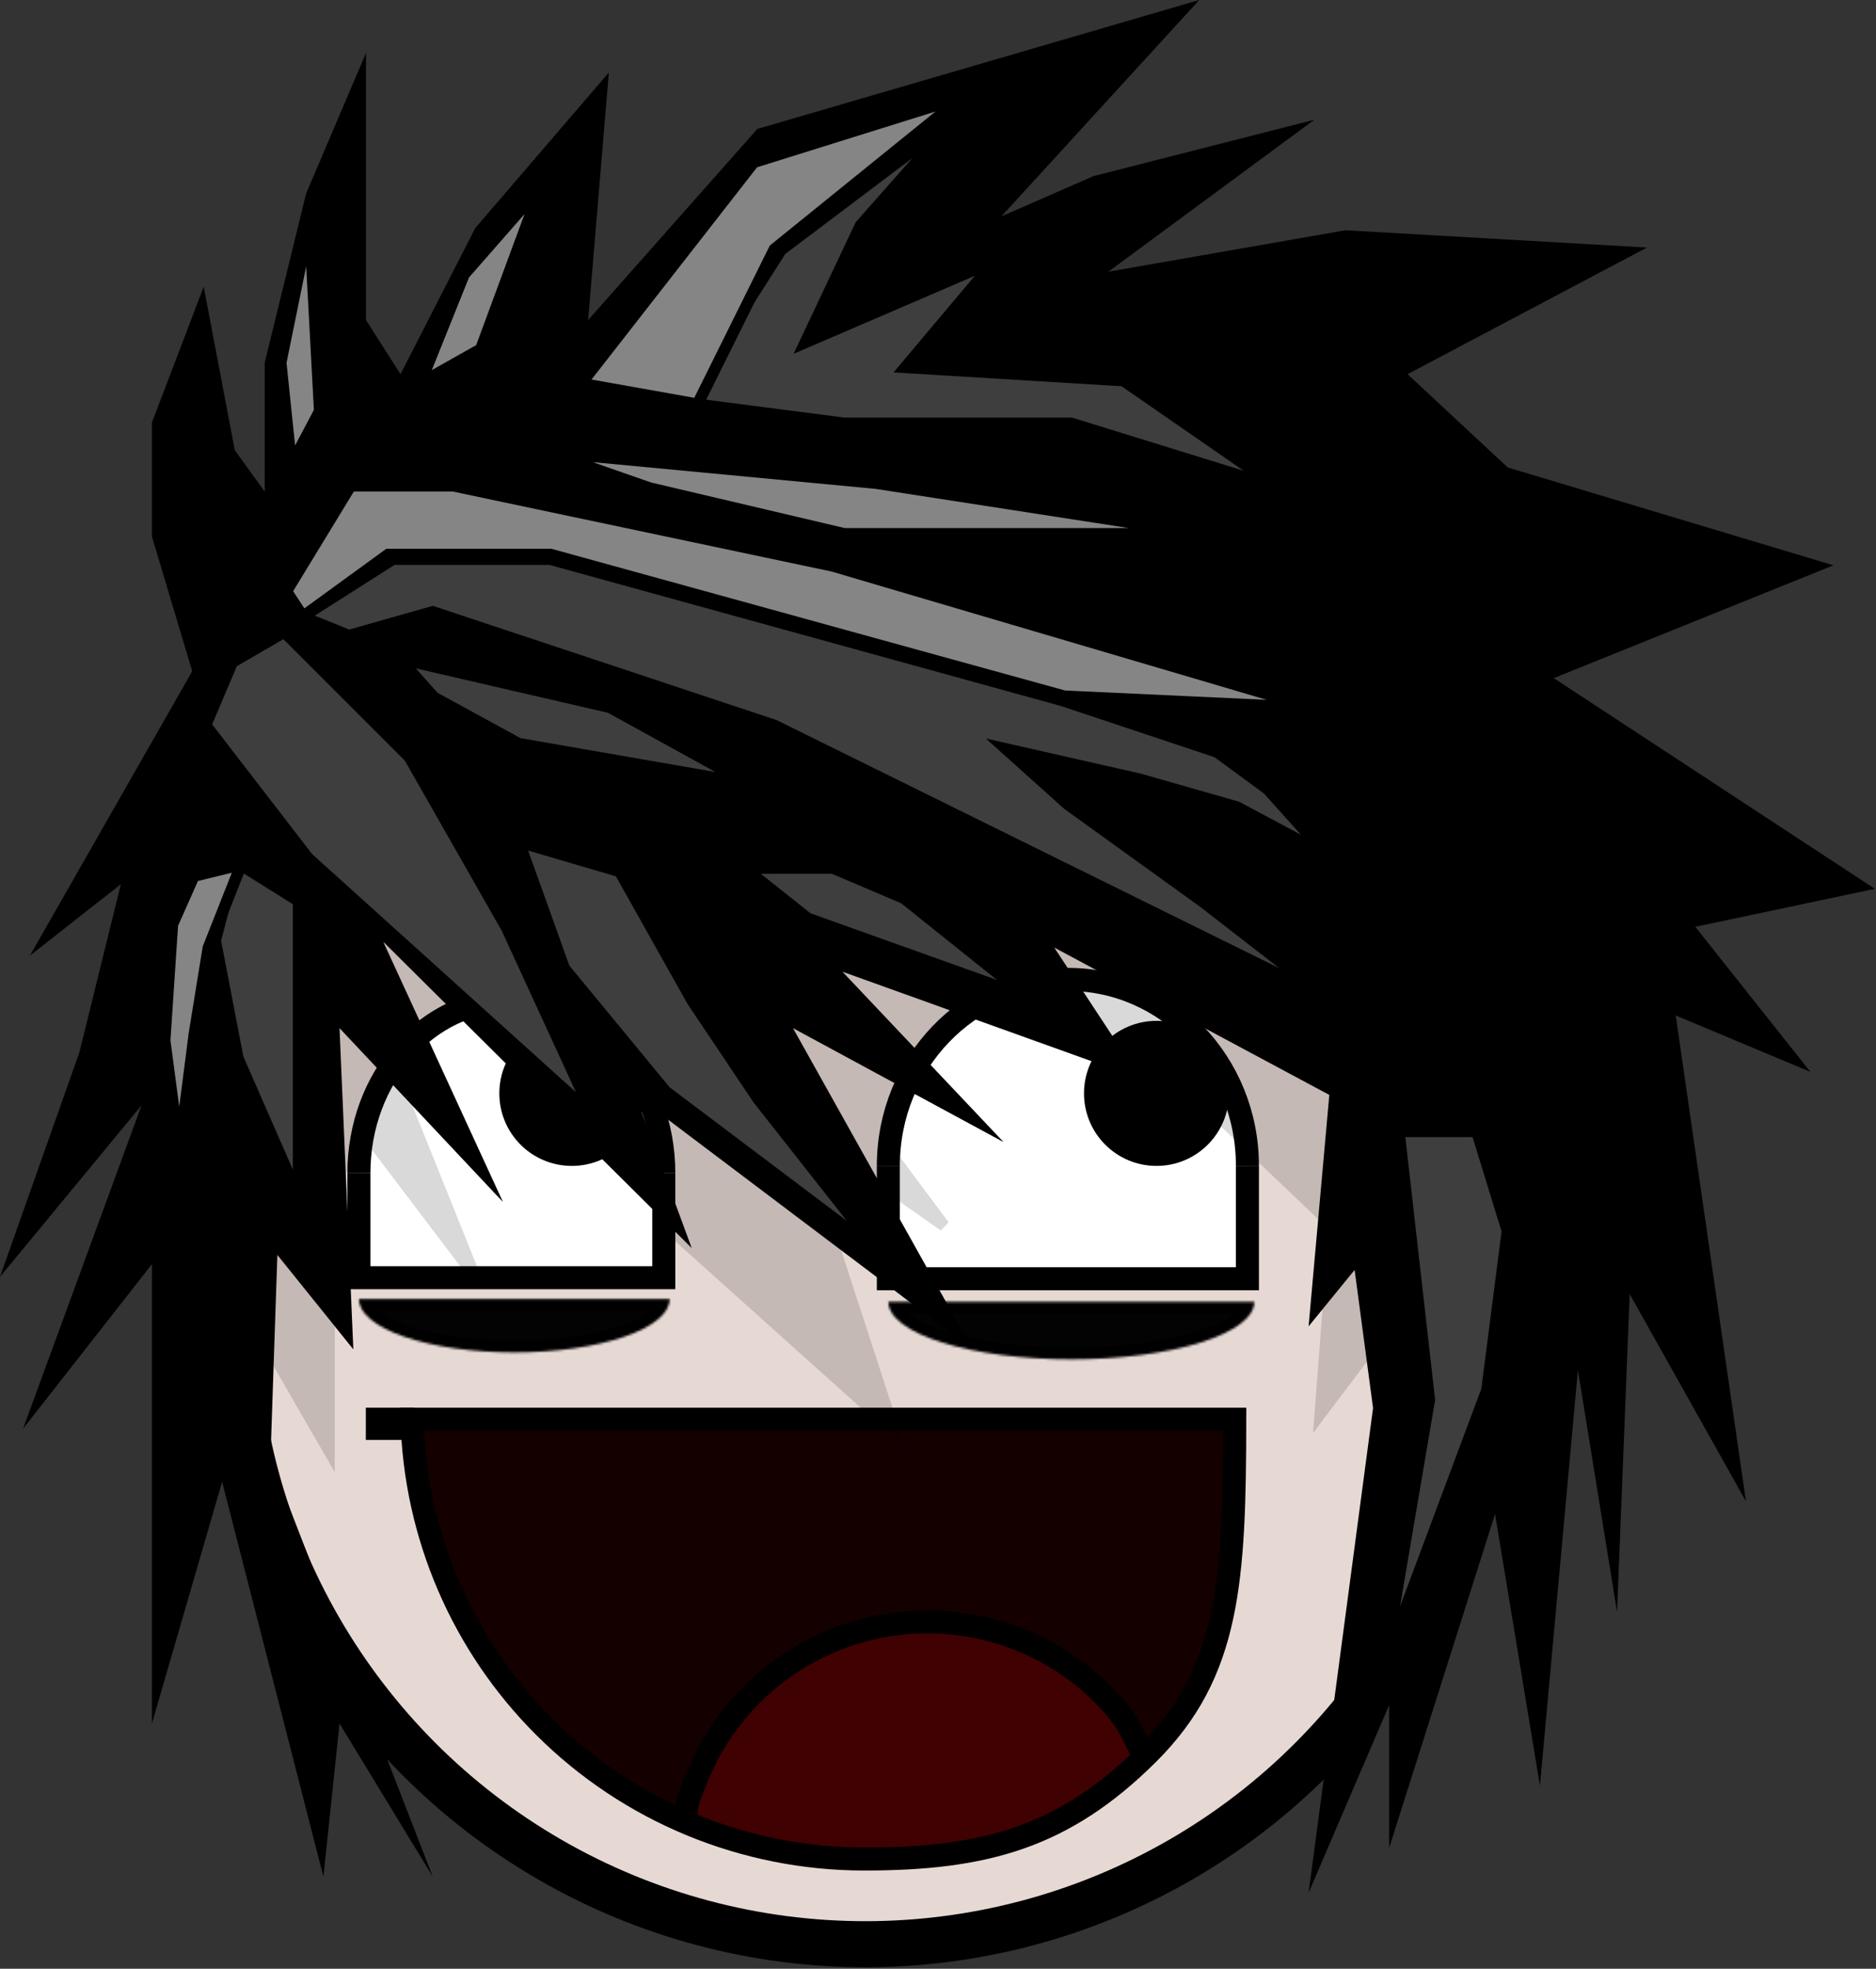 <svg width="815" height="855" viewBox="0 0 815 855" fill="none" xmlns="http://www.w3.org/2000/svg">
<rect x="0" y="0" width="815" height="855" fill="#333333" stroke="none"/>
<circle cx="375.927" cy="570.334" r="274" fill="#E6D9D4" stroke="black" stroke-width="20"/>
<path d="M179.926 618.334H535.926V683.334L517.926 740.834L459.926 792.334L378.926 809.834L296.926 792.334L241.926 755.334L189.426 683.334L179.926 618.334Z" fill="#150000"/>
<path d="M300.926 773.334L334.926 726.834L387.926 705.334L442.926 710.334L485.426 740.834L496.426 764.334L466.926 789.834L387.926 808.834L311.926 799.334L296.426 789.834L300.926 773.334Z" fill="#3F0101"/>
<path d="M536.424 616.334C536.342 686.397 534.165 726.23 498.895 761.412C480.44 779.822 462.67 791.213 443.142 798.06C423.546 804.931 401.875 807.334 375.426 807.334C323.307 807.334 273.325 786.681 236.476 749.923C200.809 714.345 180.272 666.501 178.99 616.334L375.426 616.334L536.424 616.334Z" stroke="black" stroke-width="10"/>
<rect x="158.926" y="611.334" width="21" height="14" fill="black"/>
<path d="M297.926 793.334C297.926 783.834 297.72 784.108 303.147 771.004C308.575 757.901 316.53 745.995 326.559 735.967C336.588 725.938 348.493 717.983 361.597 712.555C374.7 707.128 388.744 704.334 402.926 704.334C417.109 704.334 431.153 707.128 444.256 712.555C457.359 717.983 469.265 725.938 479.294 735.967C489.323 745.995 492.499 752.731 497.926 765.834" stroke="black" stroke-width="10"/>
<path d="M387.926 483.334L410.926 446.834L453.426 424.334L496.926 432.834L531.926 464.334L542.926 506.334V555.334H387.926V483.334Z" fill="white"/>
<mask id="path-8-inside-1_128_2" fill="white">
<path d="M385.926 565.334C385.926 568.617 387.982 571.868 391.978 574.901C395.973 577.935 401.829 580.69 409.211 583.012C416.593 585.333 425.357 587.175 435.003 588.431C444.648 589.688 454.986 590.334 465.426 590.334C475.866 590.334 486.204 589.688 495.849 588.431C505.495 587.175 514.259 585.333 521.641 583.012C529.023 580.69 534.879 577.935 538.874 574.901C542.87 571.868 544.926 568.617 544.926 565.334L465.426 565.334L385.926 565.334Z"/>
</mask>
<path d="M385.926 565.334C385.926 568.617 387.982 571.868 391.978 574.901C395.973 577.935 401.829 580.69 409.211 583.012C416.593 585.333 425.357 587.175 435.003 588.431C444.648 589.688 454.986 590.334 465.426 590.334C475.866 590.334 486.204 589.688 495.849 588.431C505.495 587.175 514.259 585.333 521.641 583.012C529.023 580.69 534.879 577.935 538.874 574.901C542.87 571.868 544.926 568.617 544.926 565.334L465.426 565.334L385.926 565.334Z" fill="#030303" stroke="black" stroke-width="10" mask="url(#path-8-inside-1_128_2)"/>
<path d="M541.926 506.334C541.926 461.599 507.004 425.334 463.926 425.334C420.848 425.334 385.926 461.599 385.926 506.334" stroke="black" stroke-width="10"/>
<path d="M385.926 506.334L385.926 555.334H541.926V506.334" stroke="black" stroke-width="10"/>
<circle cx="502.426" cy="474.834" r="26.5" fill="black" stroke="black" stroke-width="10"/>
<path d="M157.926 487.834L183.926 446.334L221.426 432.334L262.426 446.334L285.926 484.834V556.334H157.926V487.834Z" fill="white"/>
<mask id="path-13-inside-2_128_2" fill="white">
<path d="M155.926 564.152C155.926 567.197 157.672 570.211 161.065 573.024C164.457 575.836 169.429 578.392 175.697 580.544C181.965 582.697 189.406 584.405 197.595 585.57C205.785 586.735 214.562 587.334 223.426 587.334C232.291 587.334 241.068 586.735 249.258 585.57C257.447 584.405 264.888 582.697 271.156 580.544C277.424 578.392 282.396 575.836 285.788 573.024C289.18 570.211 290.926 567.197 290.926 564.152L223.426 564.152L155.926 564.152Z"/>
</mask>
<path d="M155.926 564.152C155.926 567.197 157.672 570.211 161.065 573.024C164.457 575.836 169.429 578.392 175.697 580.544C181.965 582.697 189.406 584.405 197.595 585.57C205.785 586.735 214.562 587.334 223.426 587.334C232.291 587.334 241.068 586.735 249.258 585.57C257.447 584.405 264.888 582.697 271.156 580.544C277.424 578.392 282.396 575.836 285.788 573.024C289.18 570.211 290.926 567.197 290.926 564.152L223.426 564.152L155.926 564.152Z" fill="#030303" stroke="black" stroke-width="10" mask="url(#path-13-inside-2_128_2)"/>
<circle cx="248.426" cy="474.834" r="26.5" fill="black" stroke="black" stroke-width="10"/>
<path d="M288.379 509.443C288.379 467.962 258.729 434.334 222.153 434.334C185.577 434.334 155.926 467.962 155.926 509.443" stroke="black" stroke-width="10"/>
<path d="M155.926 509.443L155.926 554.88H288.379V509.443" stroke="black" stroke-width="10"/>
<g opacity="0.15">
<path d="M110.332 573.501L104.159 530.763L142.927 511.379V629.998L110.332 573.501Z" fill="black" stroke="black" stroke-width="5"/>
<path d="M573.569 614.023L579.294 539.157L597.958 532.666L604.781 572.689L573.569 614.023Z" fill="black" stroke="black" stroke-width="5"/>
<path d="M174.107 474.267L206.151 553.967L160.918 494.323L158.751 491.465L156.82 494.488L137.898 524.105L131.98 438.523L150.217 411.648L194.413 382.498L216.659 428.805L175.2 452.156L173.927 452.873L173.927 454.334L173.927 473.334L173.927 473.818L174.107 474.267Z" fill="black" stroke="black" stroke-width="5"/>
<path d="M383.988 495.783L383.735 496.905L384.421 497.827L410.112 532.326L369.863 504.038L336.696 437.296L435.096 378.643L529.823 420.579L599.013 458.098L579.579 532.597L498.151 455.024L497.831 454.719L497.426 454.542L430.926 425.542L429.341 424.851L428.135 426.09L391.635 463.59L391.143 464.096L390.988 464.783L383.988 495.783ZM293.419 535.763L243.367 443.097L259.787 418.9L354.228 516.657L388.163 620.754L293.419 535.763Z" fill="black" stroke="black" stroke-width="5"/>
</g>
<path d="M655 203L796.5 245.5L675 294.5L814.5 386L736.5 402.5L786.5 465.5L728 441L758.5 652L708 562L702.5 700L685.5 595L669 775.5L649.5 657.5L603.5 802.5V740.5L568.5 822L596.5 611.5L588.5 551.5L568.5 576L577.5 475.5L458 411.5L495.5 468.5L366 422L436 496L344.5 446.5L422.5 586L276 475.5L300.5 542L166.5 409L218.5 522L147.5 446.5L153.5 586L120.5 545L117.5 633.5L188 815L147.5 748.5L140.5 815L96.5 643.5L66 748.5V549L10 620.5L61.5 480L0 554.5L34.5 457L52.5 384L13 415L83.5 291.5L66 233V183.5L88.5 124.5L102 195.5L115 213.5V157.5L133 84L159 23V139L174 162.5L206.5 99L264.5 31.5L255.5 139L329 56L521 0L435 94L475 76.5L571 52L481.5 118L584.5 100L715.5 107.5L611.5 162.5L655 203Z" fill="black"/>
<path d="M645.984 603.73L601.316 723.257L620.891 608.255L620.951 607.905L620.911 607.553L607.726 491.335H641.58L654.878 534.553L645.984 603.73Z" fill="#3E3E3E" stroke="black" stroke-width="5"/>
<path d="M89.299 314.965L100.903 287.579L123.518 274.462L177.921 328.865L220.201 403.081L257.575 484.335L133.769 372.63L89.299 314.965Z" fill="#3E3E3E" stroke="black" stroke-width="5"/>
<path d="M93.489 408.421L102.48 374.256L129.727 391.305L129.727 519.89L103.329 459.588L93.489 408.421Z" fill="#3E3E3E" stroke="black" stroke-width="5"/>
<path d="M245.133 420.581L225.437 365.615L269.246 378.448L300.747 434.559L300.795 434.645L300.85 434.727L329.35 477.227L329.404 477.307L329.463 477.382L381.713 543.725L289.168 474.016L245.133 420.581Z" fill="#3E3E3E" stroke="black" stroke-width="5"/>
<path d="M173.525 286.042L265.025 307.193L325.129 340.311L225.263 322.943L188.505 302.849L173.525 286.042Z" fill="#3E3E3E" stroke="black" stroke-width="5"/>
<path d="M361.917 376.982L392.767 390.095L446.36 432.963L350.908 398.851L323.379 376.982L361.917 376.982Z" fill="#3E3E3E" stroke="black" stroke-width="5"/>
<path d="M522.93 391.838L576.836 433.643L336.533 315.093L336.378 315.017L336.215 314.963L188.715 265.963L187.985 265.72L187.245 265.93L151.571 276.048L131.358 267.842L170.655 242.835L239.088 242.835L461.699 304.228L528.764 326.583L550.74 342.698L576.567 371.435L537.604 350.63L537.37 350.504L537.114 350.431L495.114 338.431L495.047 338.412L494.98 338.397L446.48 327.397L437.095 325.269L444.257 331.696L463.757 349.196L463.857 349.285L463.966 349.364L522.93 391.838Z" fill="#3E3E3E" stroke="black" stroke-width="5"/>
<path d="M366.588 183.835L297.145 174.86L339.293 108.559L414.64 51.753L374.053 97.68L373.818 97.946L373.666 98.268L352.666 142.768L349.847 148.742L355.915 146.132L432.214 113.305L396.514 155.725L393.313 159.529L398.275 159.83L488.079 165.288L555.113 211.633L465.666 183.947L465.305 183.835L464.927 183.835L366.588 183.835Z" fill="#3E3E3E" stroke="black" stroke-width="5"/>
<path d="M303.02 175.547L252.451 166.553L327.417 70.49L418.169 42.13L336.855 107.892L336.43 108.236L336.187 108.725L303.02 175.547Z" fill="#858585" stroke="black" stroke-width="5"/>
<path d="M237.211 196.264L380.618 209.818L522.92 231.836L366.717 231.836L282.127 211.933L237.211 196.264Z" fill="#858585" stroke="black" stroke-width="5"/>
<path d="M182.617 166.395L201.588 119.163L234.905 81.143L208.9 151.608L182.617 166.395Z" fill="#858585" stroke="black" stroke-width="5"/>
<path d="M126.564 201.891L121.953 157.46L134.475 95.989L138.893 178.571L126.564 201.891Z" fill="#858585" stroke="black" stroke-width="5"/>
<path d="M239.591 240.926L239.265 240.836L238.927 240.836L169.427 240.836L168.614 240.836L167.956 241.314L131.579 267.77L124.384 256.788L152.331 210.943L196.879 210.943L361.814 245.762L570.861 307.381L462.322 302.352L239.591 240.926Z" fill="#858585" stroke="black" stroke-width="5"/>
<path d="M84.213 380.472L104.824 375.416L90.602 411.418L90.502 411.669L90.459 411.936L84.459 448.936L84.452 448.977L84.447 449.017L77.894 499.983L71.541 451.844L74.892 401.445L84.213 380.472Z" fill="#858585" stroke="black" stroke-width="5"/>
</svg>
